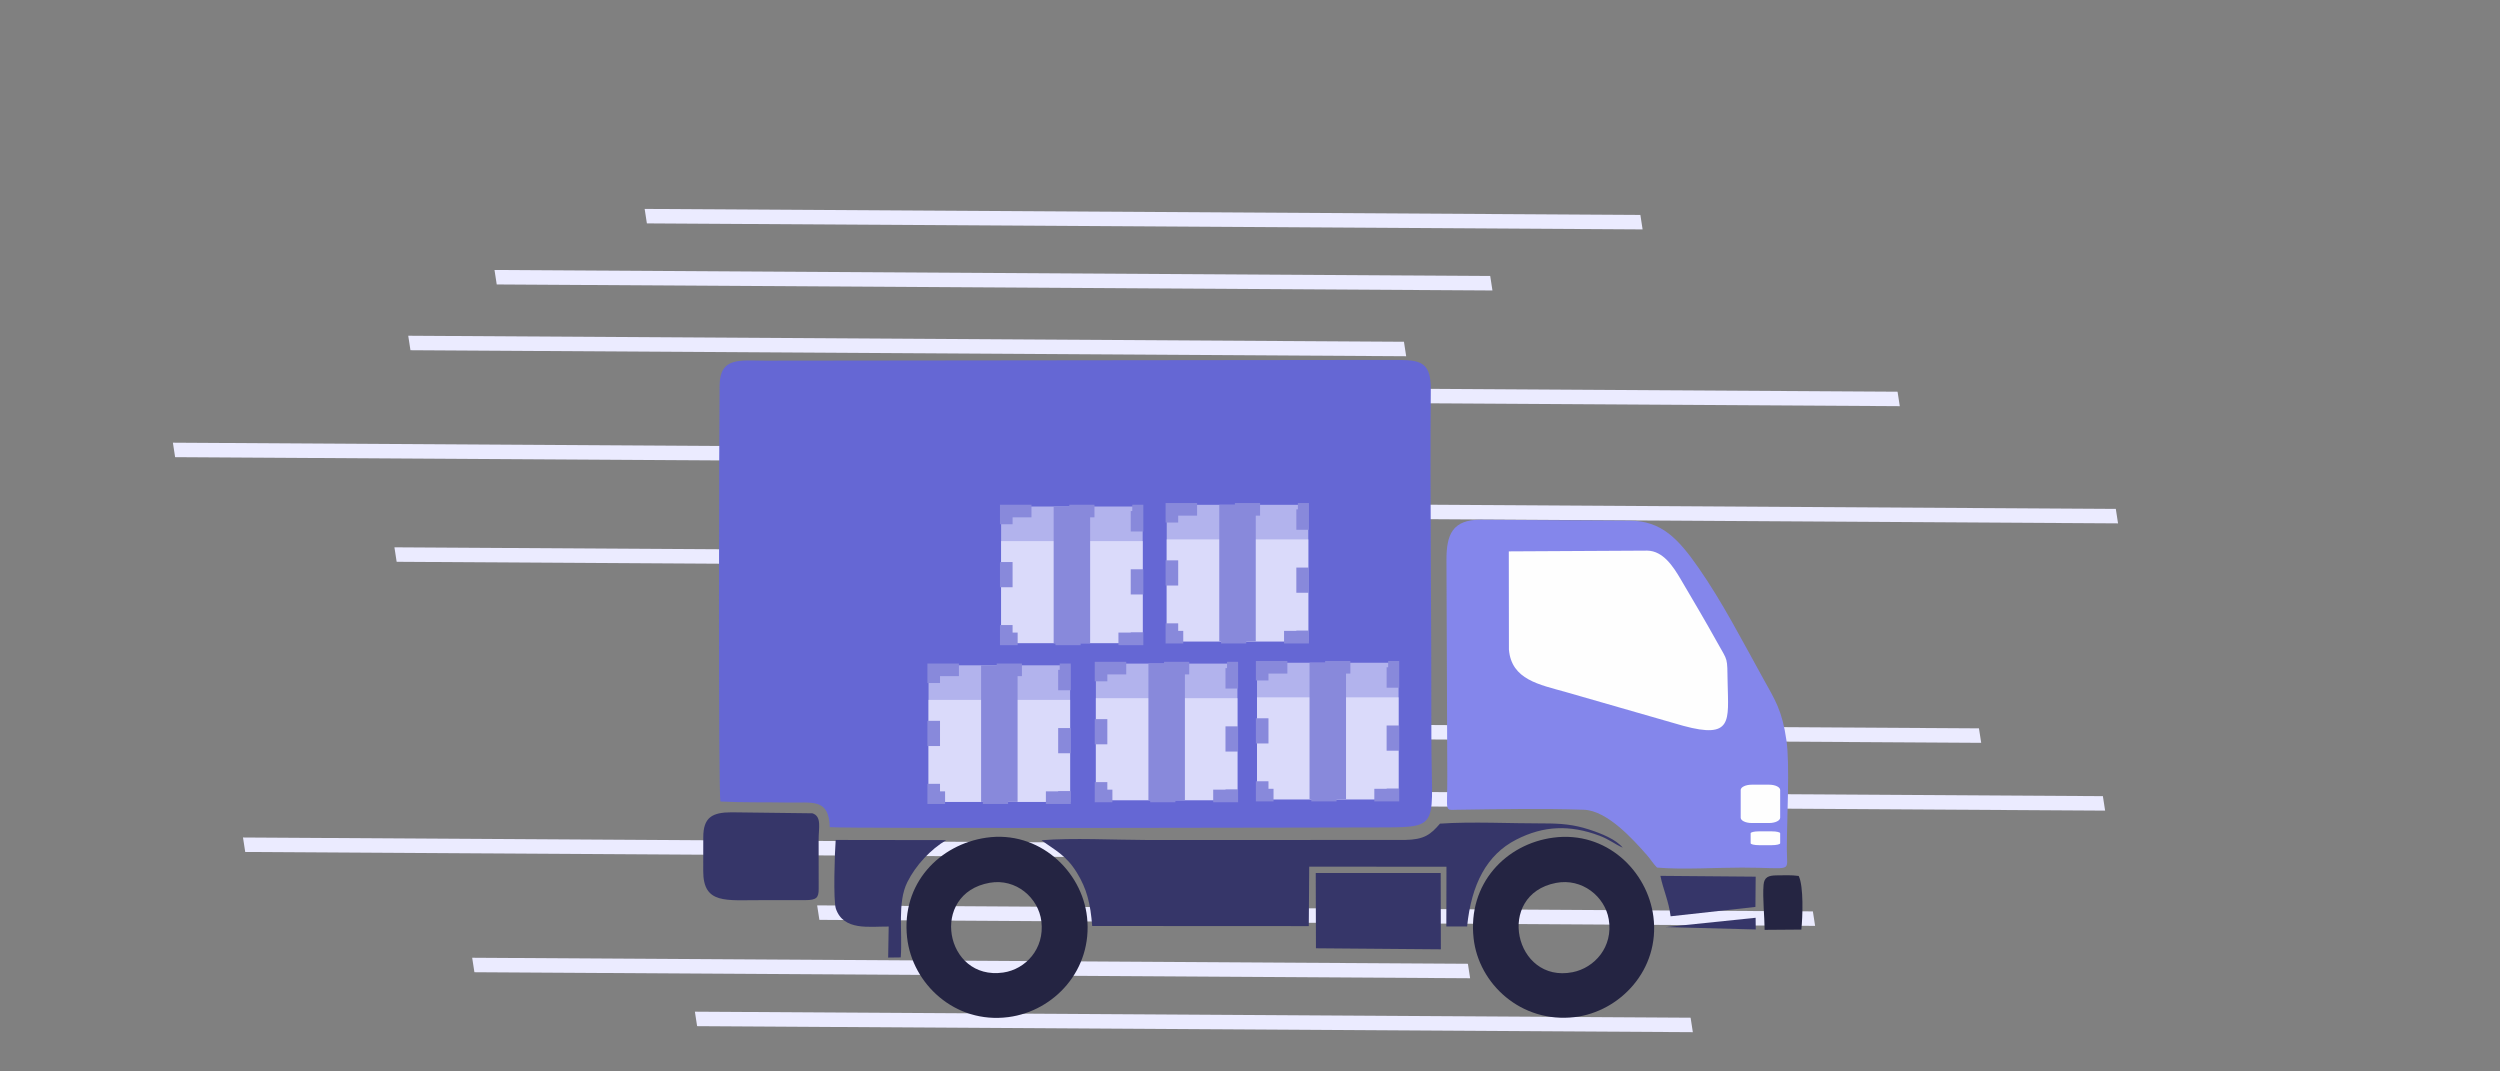 <?xml version="1.0" encoding="UTF-8"?> <svg xmlns="http://www.w3.org/2000/svg" xmlns:xlink="http://www.w3.org/1999/xlink" xmlns:xodm="http://www.corel.com/coreldraw/odm/2003" xml:space="preserve" width="210mm" height="90mm" version="1.1" style="shape-rendering:geometricPrecision; text-rendering:geometricPrecision; image-rendering:optimizeQuality; fill-rule:evenodd; clip-rule:evenodd" viewBox="0 0 21000 9000"><rect x="0" y="0" width="21000" height="9000" fill="#808080" stroke="none"/> <defs> <style type="text/css"> .str0 {stroke:#8889DB;stroke-width:105.83;stroke-miterlimit:22.926;stroke-dasharray:211.66 317.49} .fil10 {fill:none} .fil5 {fill:#242442} .fil6 {fill:#252542} .fil4 {fill:#363669} .fil1 {fill:#6567D4} .fil2 {fill:#8486EB} .fil9 {fill:#8889DB} .fil7 {fill:#B2B3ED} .fil8 {fill:#DADAFA} .fil3 {fill:#FEFEFE} .fil0 {fill:#EBEBFF;fill-rule:nonzero} </style> </defs> <g id="Слой_x0020_1">  <g id="_2607926493232"> <polygon class="fil0" points="4153.8,2267.83 12517.83,2318.41 12536.57,2440.01 4172.52,2389.43 "></polygon> <polygon class="fil0" points="7575.48,3239.74 15939.52,3290.32 15958.26,3411.92 7594.21,3361.34 "></polygon> <polygon class="fil0" points="3429.12,2820.25 11793.16,2870.83 11811.9,2992.43 3447.85,2941.86 "></polygon> <polygon class="fil0" points="2041.15,7034.92 10405.18,7085.5 10423.92,7207.1 2059.87,7156.53 "></polygon> <polygon class="fil0" points="1452.28,3718.57 9816.31,3769.15 9835.05,3890.76 1471,3840.18 "></polygon> <polygon class="fil0" points="8259.25,6067.62 16623.29,6118.2 16642.03,6239.8 8277.98,6189.23 "></polygon> <polygon class="fil0" points="5415.07,1754.87 13779.11,1805.45 13797.85,1927.05 5433.8,1876.47 "></polygon> <polygon class="fil0" points="9408.75,4224.17 17772.78,4274.75 17791.52,4396.35 9427.47,4345.78 "></polygon> <polygon class="fil0" points="3313.15,4597.46 11677.18,4648.04 11695.92,4769.65 3331.87,4719.07 "></polygon> <polygon class="fil0" points="6864.1,7605.15 15228.14,7655.73 15246.88,7777.33 6882.83,7726.76 "></polygon> <polygon class="fil0" points="3966.28,8045.11 12330.31,8095.69 12349.05,8217.29 3985,8166.71 "></polygon> <polygon class="fil0" points="5837.07,8498.13 14201.1,8548.71 14219.84,8670.31 5855.79,8619.73 "></polygon> <polygon class="fil0" points="9300.21,6637.11 17664.24,6687.69 17682.98,6809.29 9318.93,6758.72 "></polygon> </g> <path class="fil1" d="M6051.76 6732.74c186.65,9.74 374.36,4.92 561.38,8.52 215.45,4.14 348.37,-37.49 356.85,206.74 107.73,14.01 4574.21,2.48 4658.16,2.32 483.77,-0.94 394.32,-22.25 395.41,-766.27 1.41,-964.32 -12.12,-1956.65 -4.96,-2915.57 1.9,-254.47 -112.35,-244.86 -346.96,-245.34l-5243.43 6.28c-209.1,-0.45 -380.65,-33.6 -383.63,206.18 -4.16,334.26 -11.92,3439.93 7.18,3497.14z"></path> <path class="fil2" d="M13918.86 7287.58c211.4,18.58 492.68,0.25 711.74,0.21 443.97,-0.09 378.16,51.33 378.61,-157.31 0.55,-254.32 26.38,-706.2 -2.88,-909.7 -36.71,-255.23 -92.85,-335.73 -199.62,-528.63 -181.03,-327.1 -337.94,-632.61 -537.35,-920.09 -174.06,-250.92 -315.95,-396.72 -576.86,-398.35l-1254.69 -7.83c-237.87,-1.48 -288.25,125.3 -287.65,338.7l7.04 1816.7c1.01,303.87 -26.8,282.3 79.28,280.77 351.06,-5.09 716.55,-11.61 1067.46,-0.16 195.71,6.38 411.27,245.86 532.26,383.35 28.74,32.66 50.23,69.53 82.66,102.34z"></path> <path class="fil3" d="M12673.98 4631.63l0.98 825.38c21.64,253.42 256.58,293.51 481.5,357.27l982.17 282.46c417.58,113.67 379.47,-43.87 373.55,-359.31 -4.23,-225.18 4.21,-176.66 -86.41,-339.74 -99.93,-179.86 -202.52,-353.29 -308.64,-533.45 -62.96,-106.88 -147.53,-236.79 -280.08,-238.95l-1163.07 6.34z"></path> <path class="fil4" d="M8748.13 7058.04c117.12,86.08 206.16,124.5 297.65,272.45 83.19,134.56 114.36,259.97 128.52,447.89l1819.48 0.96 3.65 -499.51 1152.88 0.94 -1.12 501.33 174.44 0.22c36.2,-355.67 165.49,-603.05 412.85,-729.51 230.44,-117.81 449.68,-125.86 698.22,-33.1 82.96,30.97 128.58,70.91 195.93,100.61 -55.92,-69.23 -176.62,-118.27 -282.41,-152.53 -129.47,-41.94 -237.9,-51.33 -382.04,-51.02 -274.89,0.57 -602.22,-16.62 -870.28,1.82 -78.27,91.66 -132.05,134.17 -293.42,136.99l-1305.71 0.29c-290.09,-0.68 -580.22,0.68 -870.28,0 -269.4,-0.63 -618.21,-19.09 -878.36,2.17z"></path> <path class="fil5" d="M8313.86 7415.3c220.26,-38.62 409.9,125.66 433.83,324.71 27.74,230.8 -133.67,402.21 -320.14,429.29 -491.33,71.38 -624.48,-664.41 -113.69,-754zm-29.37 -378.65c-390.72,56.4 -714.7,382.42 -664.98,837.66 42.49,388.99 401.42,728.02 850.92,669.38 384.61,-50.18 709.01,-396.23 660.77,-839.38 -42.43,-389.82 -405.38,-731.36 -846.71,-667.66z"></path> <path class="fil5" d="M13069.64 7416.53c220.43,-42.76 411.69,114.81 443.82,305.29 39.3,233.02 -120.13,408.06 -303.1,444.55 -489.43,97.6 -651.96,-650.66 -140.72,-749.84zm-21.32 -380.51c-397.55,52.32 -720.88,385.06 -670.06,845.58 42.22,382.61 398.51,715.15 849.33,662.01 377.83,-44.53 718.51,-397.49 660.95,-844.24 -49.23,-382.08 -394.09,-722.06 -840.22,-663.35z"></path> <path class="fil4" d="M5907.53 7032.57l-0.45 282.84c-0.42,284.01 190.67,244.72 499.37,245.72l358.99 -0.04c93.04,-0.39 111.48,-20.25 111.46,-93.38l-0.42 -413.38c-0.61,-97.97 28.76,-196.82 -52.53,-222.66l-678.58 -8.33c-163.19,0 -237.84,43.02 -237.84,209.23z"></path> <polygon class="fil4" points="11053.94,7965.57 12103.31,7974.3 12101.88,7333.47 11052.24,7333.14 "></polygon> <path class="fil4" d="M7464.97 7782.96l-4.42 260.69 105.78 -1.38c15.85,-215.53 -30.29,-460.32 55.31,-632.43 71.2,-143.15 196.87,-276.05 326.88,-352.97l-928.72 -1.3c-8.22,100.03 -21.51,511.22 1.82,578.29 65.1,187.07 280.85,147.71 443.35,149.1z"></path> <path class="fil4" d="M14033 7696.93l712.57 -78.77 2.16 -254.16 -800.33 -6.83c23.31,115.57 70.91,214.37 85.6,339.76z"></path> <path class="fil6" d="M14822.88 7810.83l308.52 -2.38c10.99,-105.94 20.28,-362.02 -22.15,-450.29 -59.37,-8.85 -124.76,-5.73 -185.52,-4.99 -69.39,0.85 -104.68,14.79 -109.98,81.29 -8.66,108.72 8.2,261.58 9.13,376.37z"></path> <polygon class="fil4" points="13990.18,7787.54 14748.22,7807.53 14747.22,7709.24 "></polygon> <path class="fil3" d="M14774.65 6983.38l109.58 0c38.22,0 69.21,7.25 69.21,16.19l0 83.68c0,8.94 -30.99,16.19 -69.21,16.19l-109.58 0c-38.22,0 -69.21,-7.25 -69.21,-16.2l0 -83.66c0,-8.95 30.99,-16.2 69.21,-16.2z"></path> <path class="fil3" d="M14714.35 6591.4l146.55 0c51.1,-0.01 92.54,20.11 92.54,44.91l0 232.07c0,24.8 -41.44,44.91 -92.54,44.91l-146.55 0c-51.1,0 -92.54,-20.11 -92.54,-44.92l0 -232.06c0,-24.8 41.44,-44.92 92.54,-44.92z"></path> <g id="_2210315026320"> <rect class="fil7" x="10558.88" y="5567.1" width="1189" height="1147.32"></rect> <rect class="fil8" x="10558.88" y="5857.61" width="1189" height="856.81"></rect> <rect class="fil9" x="11000.16" y="5567.1" width="306.44" height="1147.32"></rect> <rect class="fil10 str0" x="10602.2" y="5605.1" width="1098.29" height="1073.77"></rect> </g> <g id="_2210315005344"> <rect class="fil7" x="9205.4" y="5574.23" width="1189" height="1147.32"></rect> <rect class="fil8" x="9205.4" y="5864.74" width="1189" height="856.81"></rect> <rect class="fil9" x="9646.68" y="5574.23" width="306.44" height="1147.32"></rect> <rect class="fil10 str0" x="9248.72" y="5612.23" width="1098.29" height="1073.77"></rect> </g> <g id="_2210315004816"> <rect class="fil7" x="7799.92" y="5588.57" width="1189" height="1147.32"></rect> <rect class="fil8" x="7799.92" y="5879.08" width="1189" height="856.81"></rect> <rect class="fil9" x="8241.2" y="5588.57" width="306.44" height="1147.32"></rect> <rect class="fil10 str0" x="7843.24" y="5626.58" width="1098.29" height="1073.77"></rect> </g> <g id="_2210314992480"> <rect class="fil7" x="8409.44" y="4254.8" width="1189" height="1147.32"></rect> <rect class="fil8" x="8409.44" y="4545.31" width="1189" height="856.81"></rect> <rect class="fil9" x="8850.72" y="4254.8" width="306.44" height="1147.32"></rect> <rect class="fil10 str0" x="8452.76" y="4292.8" width="1098.29" height="1073.77"></rect> </g> <g id="_2210314992096"> <rect class="fil7" x="9800.58" y="4240.46" width="1189" height="1147.32"></rect> <rect class="fil8" x="9800.58" y="4530.97" width="1189" height="856.81"></rect> <rect class="fil9" x="10241.85" y="4240.46" width="306.44" height="1147.32"></rect> <rect class="fil10 str0" x="9843.9" y="4278.46" width="1098.29" height="1073.77"></rect> </g> </g> </svg> 